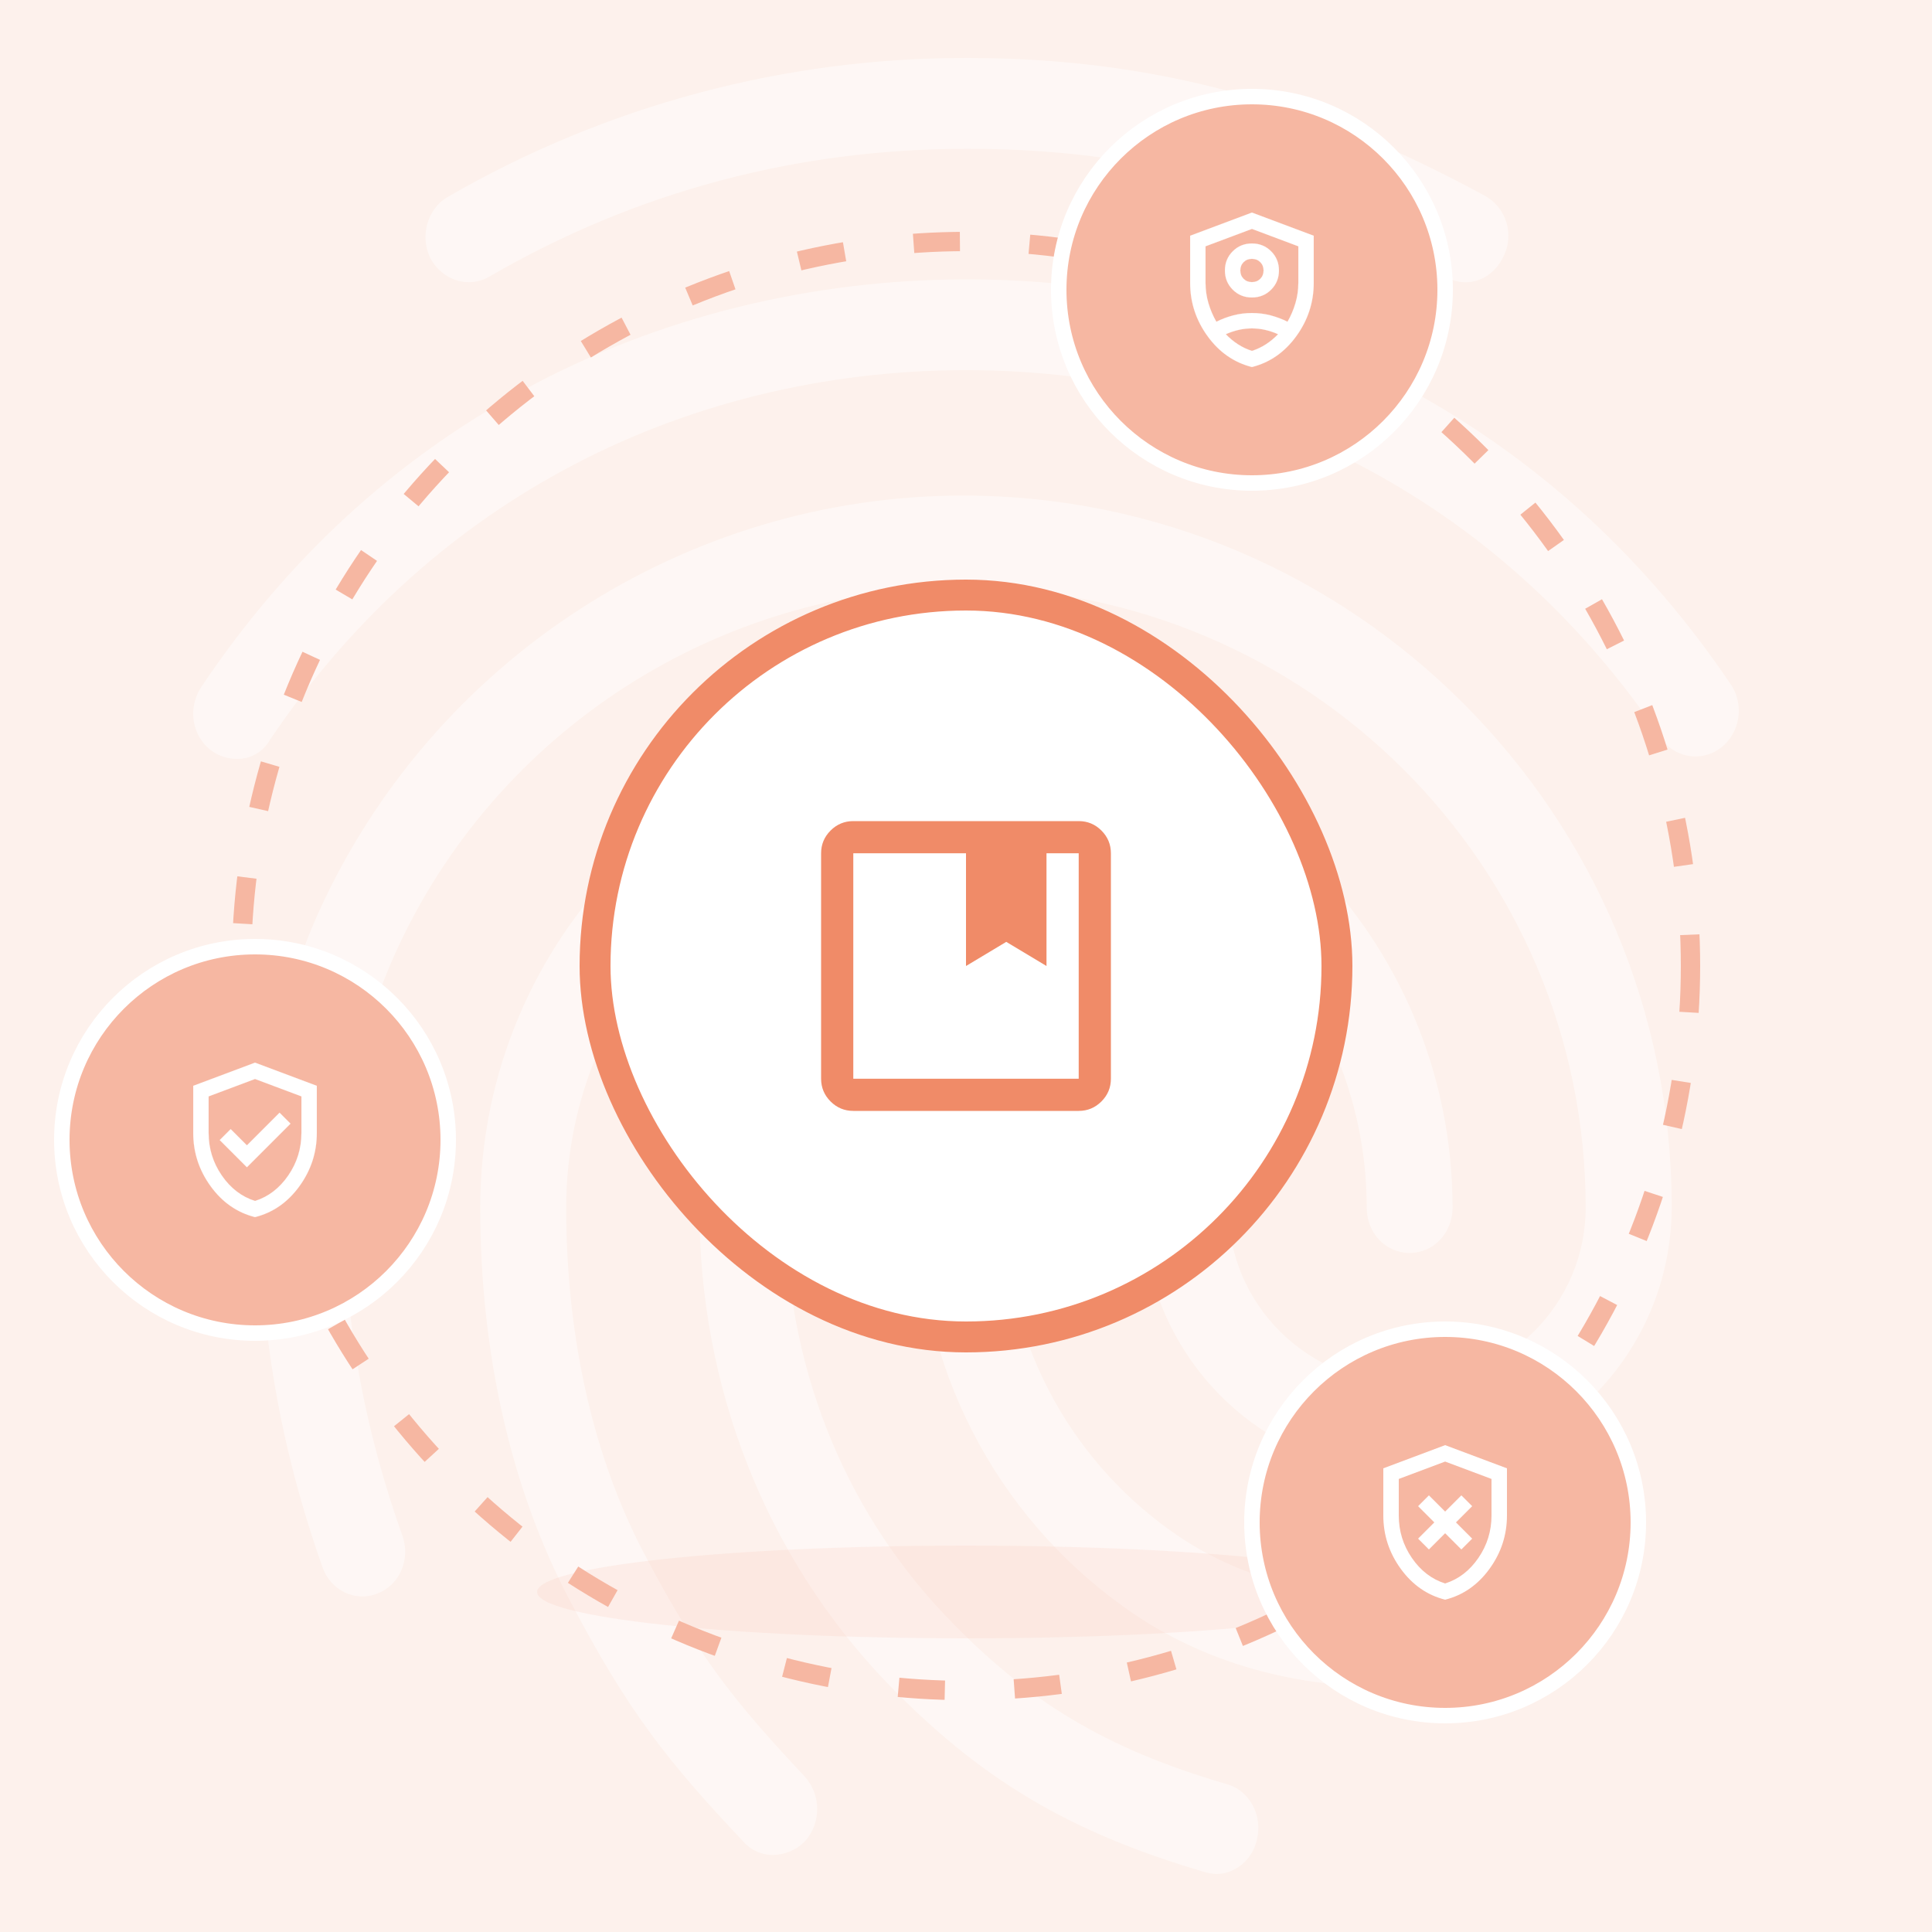<svg width="500" height="500" viewBox="0 0 500 500" fill="none" xmlns="http://www.w3.org/2000/svg">
<rect width="500" height="500" fill="#FDF1EC"/>
<path opacity="0.45" d="M379.274 73.061C377.472 73.059 375.704 72.568 374.159 71.639C331.485 48.376 294.607 38.506 250.357 38.506C206.319 38.506 164.561 49.548 126.554 71.639C121.22 74.695 114.55 72.577 111.439 66.943C108.548 61.301 110.551 54.01 115.885 50.962C156.747 27.302 203.144 14.894 250.357 15.001C297.697 15.001 339.043 26.05 384.388 50.721C387.05 52.231 389.024 54.716 389.894 57.652C390.764 60.588 390.463 63.748 389.054 66.466C387.03 70.68 383.251 73.061 379.274 73.061ZM61.186 196.406C58.868 196.382 56.614 195.637 54.737 194.275C49.623 190.509 48.515 183.226 52.073 177.818C74.092 144.919 102.085 119.069 135.418 100.971C205.211 62.9 294.565 62.665 364.585 100.737C397.919 118.856 425.925 144.472 447.93 177.136C451.481 182.309 450.38 189.827 445.266 193.586C444.081 194.487 442.722 195.131 441.274 195.478C439.827 195.824 438.323 195.865 436.858 195.598C435.394 195.33 434.002 194.76 432.77 193.925C431.538 193.089 430.494 192.005 429.704 190.743C409.702 161.17 384.366 137.892 354.357 121.677C290.566 87.129 208.99 87.129 145.426 121.911C115.196 138.361 89.853 161.88 69.852 191.475C69 193.014 67.741 194.289 66.212 195.159C64.683 196.029 62.944 196.461 61.186 196.406ZM200.104 480.062C198.622 480.075 197.154 479.764 195.804 479.15C194.455 478.536 193.256 477.635 192.291 476.509C172.957 456.066 162.509 442.907 147.621 414.47C132.307 385.593 124.281 350.335 124.281 312.519C124.281 242.706 180.763 185.833 250.115 185.833C319.467 185.833 375.921 242.706 375.921 312.519C375.921 319.099 371.027 324.264 364.805 324.264C358.583 324.264 353.703 319.084 353.703 312.519C353.703 255.674 307.251 209.346 250.129 209.346C193.008 209.346 146.534 255.632 146.534 312.519C146.534 346.356 153.637 377.613 167.204 402.994C181.409 429.996 191.211 441.535 208.329 459.839C210.367 462.14 211.493 465.107 211.493 468.181C211.493 471.255 210.367 474.223 208.329 476.523C206.156 478.733 203.203 480.004 200.104 480.062V480.062ZM359.471 436.59C333.02 436.59 309.68 429.534 290.573 415.671C274.209 403.906 260.877 388.417 251.677 370.481C242.477 352.546 237.674 332.678 237.664 312.519C237.664 305.939 242.558 300.766 248.78 300.766C255.002 300.766 259.896 305.939 259.896 312.519C259.892 328.893 263.804 345.03 271.304 359.584C278.804 374.137 289.675 386.685 303.01 396.18C318.793 407.464 337.246 412.864 359.471 412.864C367.227 412.727 374.958 411.941 382.583 410.512C388.585 409.34 394.367 413.568 395.475 420.147C396.052 423.158 395.42 426.275 393.718 428.824C392.015 431.373 389.378 433.149 386.376 433.769C377.516 435.553 368.508 436.497 359.471 436.59ZM314.794 485C313.814 484.959 312.844 484.799 311.903 484.524C276.566 474.185 253.446 460.322 229.219 435.176C198.101 402.49 180.99 359.032 180.99 312.505C180.99 274.433 211.66 243.41 249.448 243.41C287.235 243.41 317.905 274.433 317.905 312.519C317.905 337.666 338.574 358.108 364.137 358.108C389.701 358.108 410.37 337.666 410.37 312.519C410.37 223.919 338.134 152.004 249.227 152.004C186.076 151.989 128.308 189.123 102.305 246.7C93.632 265.736 89.193 288.061 89.193 312.519C89.193 330.844 90.748 359.75 104.109 397.353C106.332 403.463 103.441 410.278 97.667 412.395C91.885 414.747 85.443 411.457 83.461 405.581C72.572 374.792 67.238 344.245 67.238 312.498C67.238 284.295 72.345 258.68 82.346 236.354C111.908 170.784 177.481 128.25 249.263 128.25C350.393 128.25 432.63 210.738 432.63 312.284C432.63 350.349 401.96 381.372 364.173 381.372C326.386 381.372 295.716 350.349 295.716 312.284C295.716 287.138 275.039 266.688 249.483 266.688C223.927 266.688 203.251 287.138 203.251 312.284C203.251 352.467 217.918 390.069 244.816 418.271C265.891 440.348 286.12 452.57 317.479 461.736C323.481 463.378 326.819 469.957 325.292 476.068C324.127 481.476 319.46 485 314.794 485Z" fill="white"/>
<path opacity="0.15" d="M250 400C188.698 400 139 405.372 139 412C139 418.628 188.698 424 250 424C311.302 424 361 418.628 361 412C361 405.372 311.302 400 250 400Z" fill="#F6B7A2"/>
<circle cx="250" cy="250" r="187.5" stroke="#F6B7A2" stroke-width="5" stroke-dasharray="12 18"/>
<circle cx="324" cy="75" r="50" fill="#F6B7A2" stroke="white" stroke-width="4"/>
<path d="M324.004 59.238L324.006 59.234L323.996 59.238L311.996 63.738L311.987 63.741V63.75V73.2C311.987 75.001 312.238 76.752 312.738 78.454C313.238 80.154 313.922 81.755 314.789 83.256L314.795 83.266L314.806 83.261C316.205 82.562 317.671 82.012 319.203 81.612C320.735 81.212 322.334 81.013 324 81.013C325.666 81.013 327.265 81.212 328.797 81.612C330.329 82.012 331.795 82.562 333.194 83.261L333.205 83.266L333.211 83.256C334.078 81.755 334.762 80.154 335.262 78.454C335.762 76.752 336.013 75.001 336.013 73.2V63.75V63.741L336.004 63.738L324.004 59.238ZM317.245 86.489L317.229 86.496L317.241 86.509C318.208 87.509 319.259 88.377 320.393 89.111C321.527 89.844 322.728 90.412 323.996 90.812L323.995 90.815L324.004 90.812C325.272 90.412 326.473 89.844 327.607 89.111C328.741 88.377 329.792 87.509 330.759 86.509L330.771 86.496L330.755 86.489C329.721 86.022 328.637 85.655 327.503 85.388C326.369 85.121 325.201 84.987 324 84.987C322.799 84.987 321.631 85.121 320.497 85.388C319.363 85.655 318.279 86.022 317.245 86.489ZM324 76.987C322.037 76.987 320.381 76.314 319.034 74.966C317.686 73.619 317.012 71.963 317.012 70C317.012 68.037 317.686 66.381 319.034 65.034C320.381 63.686 322.037 63.013 324 63.013C325.963 63.013 327.619 63.686 328.966 65.034C330.314 66.381 330.988 68.037 330.988 70C330.988 71.963 330.314 73.619 328.966 74.966C327.619 76.314 325.963 76.987 324 76.987ZM324 73.013C324.87 73.013 325.59 72.728 326.159 72.159C326.728 71.59 327.013 70.87 327.013 70C327.013 69.13 326.728 68.41 326.159 67.841C325.59 67.272 324.87 66.987 324 66.987C323.13 66.987 322.41 67.272 321.841 67.841C321.272 68.41 320.988 69.13 320.988 70C320.988 70.87 321.272 71.59 321.841 72.159C322.41 72.728 323.13 73.013 324 73.013ZM335.465 87.018C332.45 91.165 328.629 93.821 324 94.987C319.371 93.821 315.55 91.165 312.535 87.018C309.52 82.87 308.013 78.264 308.013 73.2V61.009L324 55.013L339.988 61.009V73.2C339.988 78.264 338.48 82.87 335.465 87.018Z" fill="white" stroke="white" stroke-width="0.025"/>
<circle cx="374" cy="394" r="50" fill="#F6B7A2" stroke="white" stroke-width="4"/>
<path d="M369.8 401L374 396.8L378.2 401L381 398.2L376.8 394L381 389.8L378.2 387L374 391.2L369.8 387L367 389.8L371.2 394L367 398.2L369.8 401ZM374 414C369.367 412.833 365.542 410.175 362.525 406.025C359.508 401.875 358 397.267 358 392.2V380L374 374L390 380V392.2C390 397.267 388.492 401.875 385.475 406.025C382.458 410.175 378.633 412.833 374 414ZM374 409.8C377.467 408.7 380.333 406.5 382.6 403.2C384.867 399.9 386 396.233 386 392.2V382.75L374 378.25L362 382.75V392.2C362 396.233 363.133 399.9 365.4 403.2C367.667 406.5 370.533 408.7 374 409.8Z" fill="white"/>
<circle cx="66" cy="295" r="50" fill="#F6B7A2" stroke="white" stroke-width="4"/>
<path d="M63.909 296.409L72.35 287.968L75.182 290.8L63.9 302.082L56.868 295.05L59.7 292.218L63.891 296.409L63.9 296.418L63.909 296.409ZM65.996 310.812L65.995 310.815L66.004 310.812C69.473 309.711 72.342 307.509 74.61 304.207C76.878 300.905 78.013 297.236 78.013 293.2V283.75V283.741L78.004 283.738L66.004 279.238L66.006 279.234L65.996 279.238L53.996 283.738L53.987 283.741V283.75V293.2C53.987 297.236 55.122 300.905 57.39 304.207C59.658 307.509 62.527 309.711 65.996 310.812ZM77.465 307.018C74.451 311.165 70.629 313.821 66 314.987C61.371 313.821 57.55 311.165 54.535 307.018C51.52 302.87 50.013 298.264 50.013 293.2V281.009L66 275.013L81.987 281.009V293.2C81.987 298.264 80.48 302.87 77.465 307.018Z" fill="white" stroke="white" stroke-width="0.025"/>
<rect x="154" y="154" width="192" height="192" rx="96" fill="white"/>
<mask id="mask0_11_1169" style="mask-type:alpha" maskUnits="userSpaceOnUse" x="200" y="200" width="100" height="100">
<rect x="200" y="200" width="100" height="100" fill="#D9D9D9"/>
</mask>
<g mask="url(#mask0_11_1169)">
<path d="M220.833 287.5C218.542 287.5 216.58 286.684 214.948 285.052C213.316 283.42 212.5 281.458 212.5 279.167V220.833C212.5 218.542 213.316 216.58 214.948 214.948C216.58 213.316 218.542 212.5 220.833 212.5H279.167C281.458 212.5 283.42 213.316 285.052 214.948C286.684 216.58 287.5 218.542 287.5 220.833V279.167C287.5 281.458 286.684 283.42 285.052 285.052C283.42 286.684 281.458 287.5 279.167 287.5H220.833ZM220.833 220.833V279.167H279.167V220.833H270.833V250L260.417 243.75L250 250V220.833H220.833Z" fill="#F08B68"/>
</g>
<rect x="154" y="154" width="192" height="192" rx="96" stroke="#F08B68" stroke-width="8"/>
</svg>
